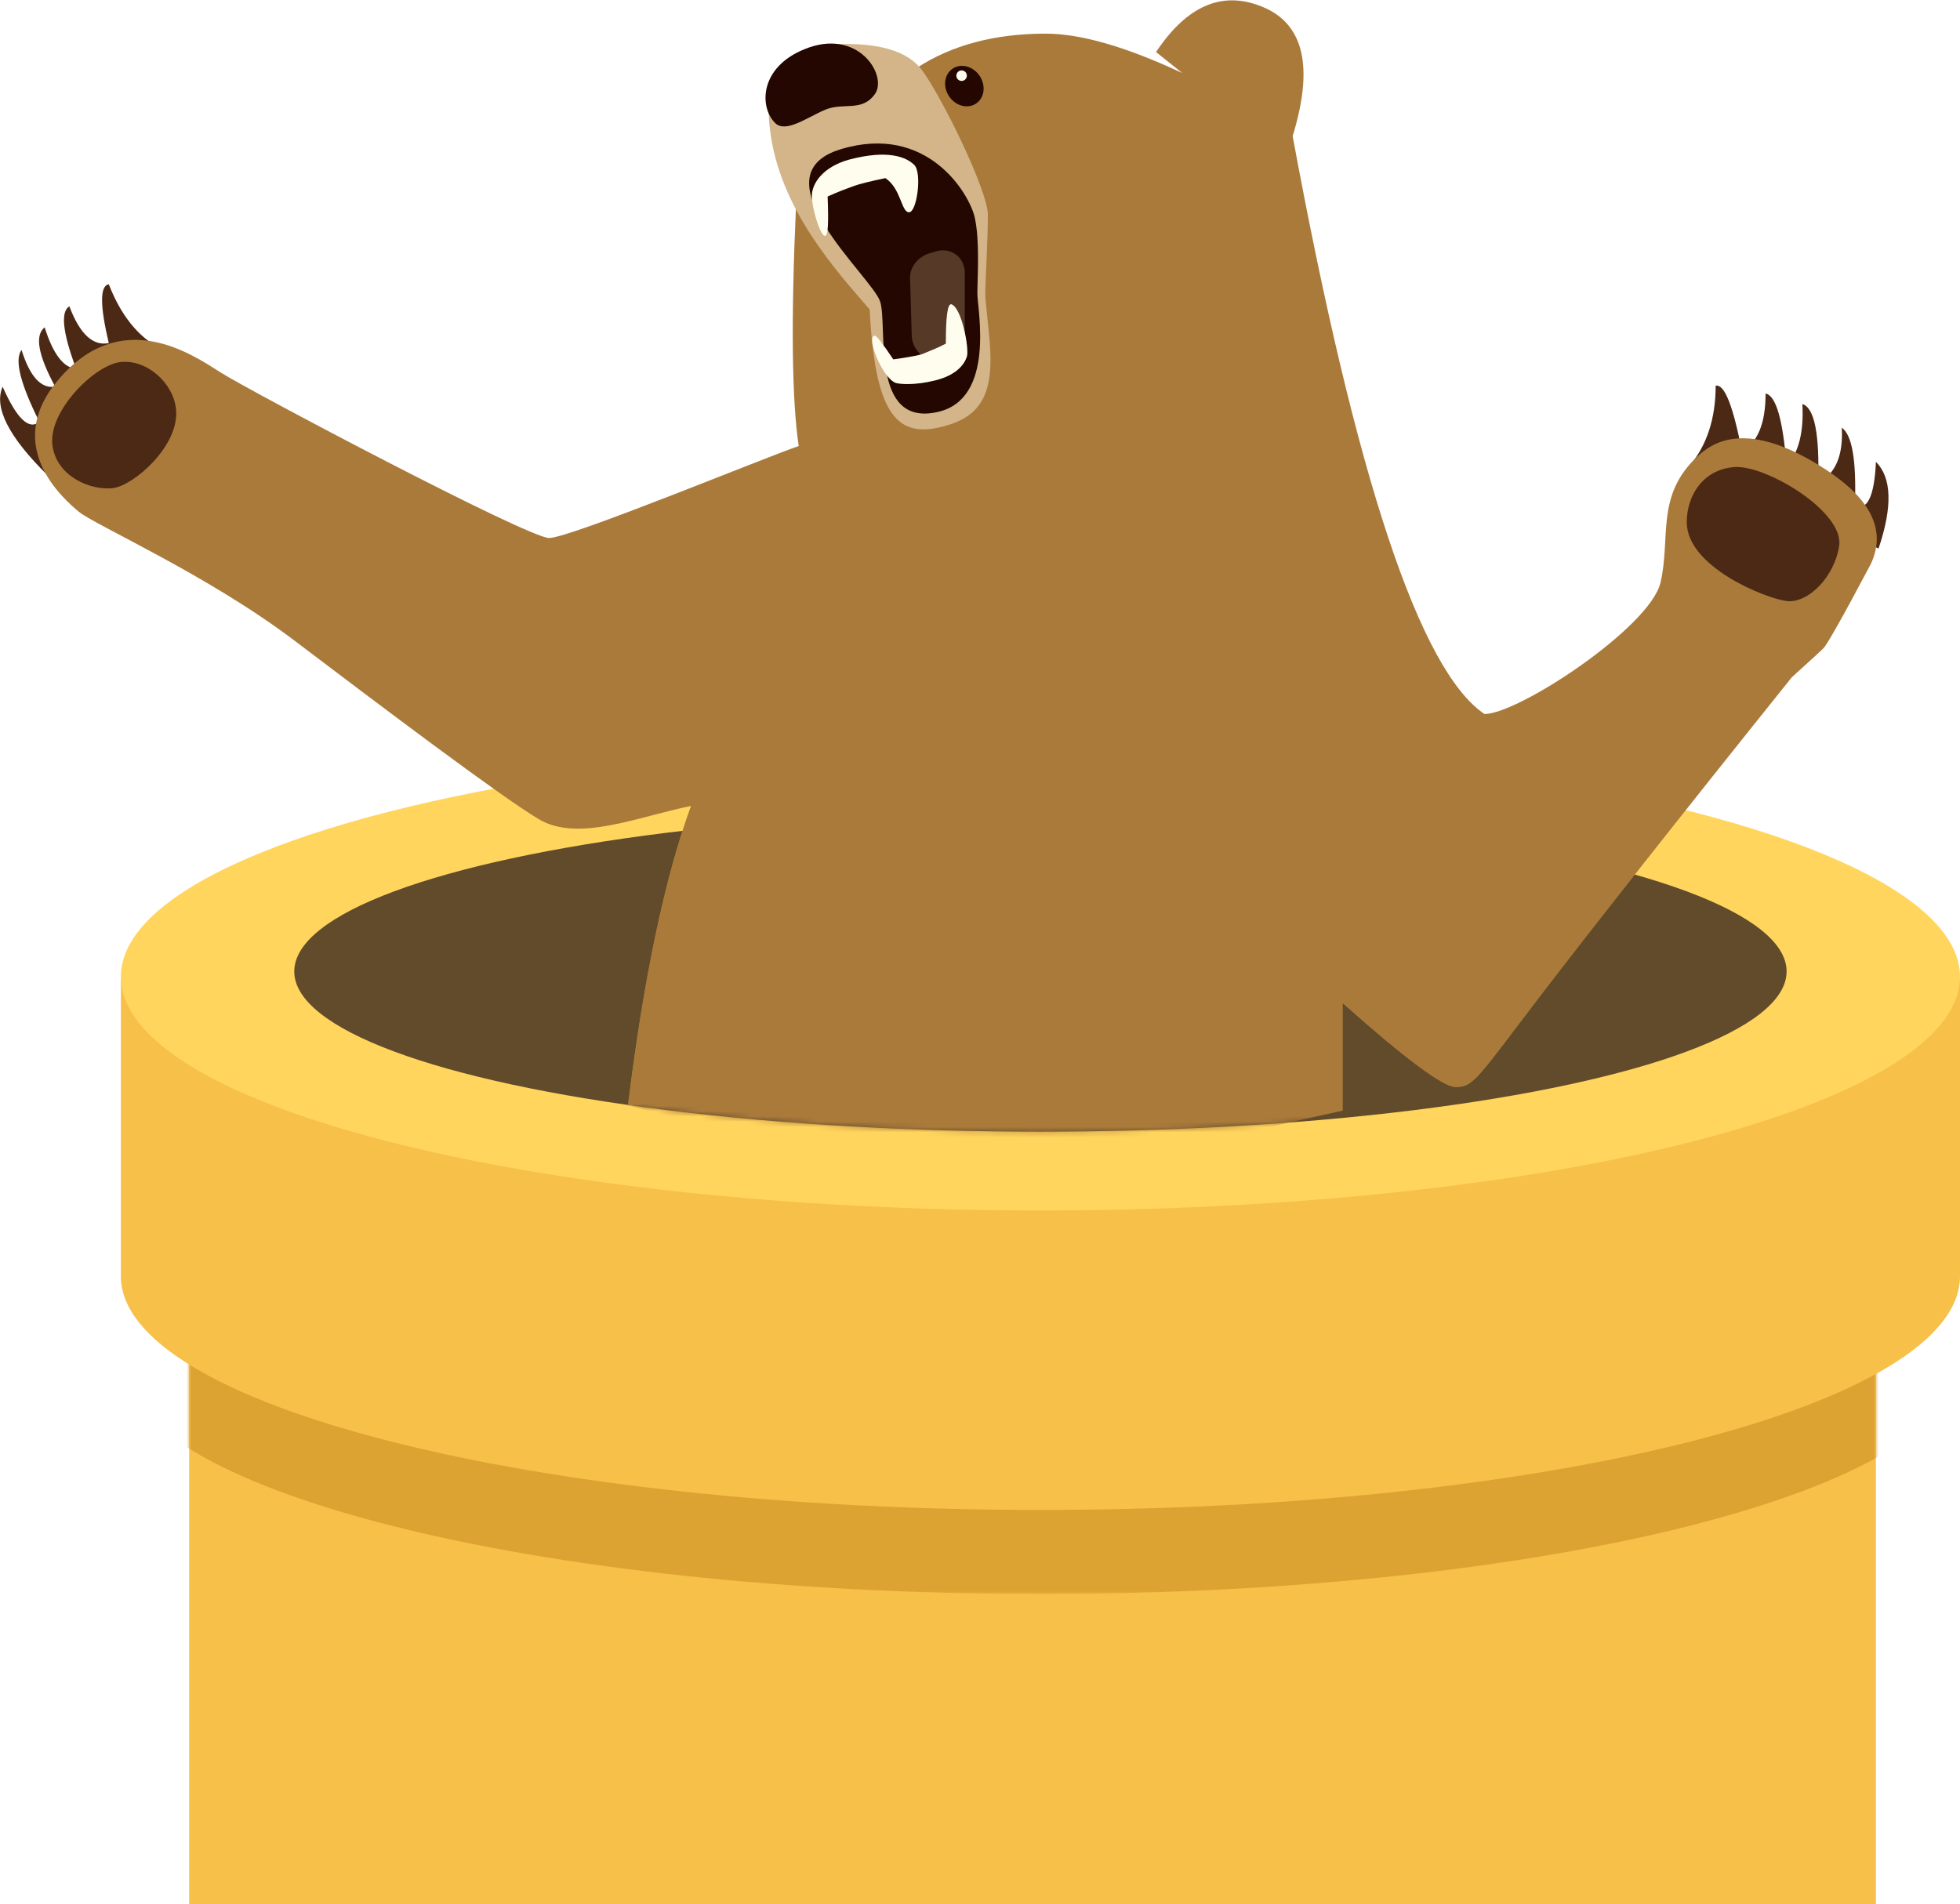 <svg id="Layer_1" xmlns="http://www.w3.org/2000/svg" viewBox="0 0 373 362.4" enable-background="new 0 0 373 362.4" width="2500" height="2429"><style>.st0{fill:#f7c049}.st1{filter:url(#Adobe_OpacityMaskFilter)}.st2{fill:#fff}.st3{mask:url(#tunnelbear-b_1_);fill:#dda332}.st4{fill:#ffd55e}.st5{fill:#614b2b}.st6{filter:url(#Adobe_OpacityMaskFilter_1_)}.st7{mask:url(#tunnelbear-d_1_);fill:#aa7a3b}.st8{fill:#4c2915}.st9{fill:#aa7a3b}.st10{fill:#d4b589}.st11{fill:#230700}.st12{fill:#fffeee}.st13{fill:#563926}</style><g transform="translate(29 142)"><g transform="translate(13 98)"><path id="tunnelbear-a_1_" class="st0" d="M-6-.6h321v123H-6z"/><defs><filter id="Adobe_OpacityMaskFilter" filterUnits="userSpaceOnUse" x="-19" y="-37.6" width="350" height="101"><feColorMatrix values="1 0 0 0 0 0 1 0 0 0 0 0 1 0 0 0 0 0 1 0"/></filter></defs><mask maskUnits="userSpaceOnUse" x="-19" y="-37.6" width="350" height="101" id="tunnelbear-b_1_"><g class="st1"><path id="tunnelbear-a_2_" class="st2" d="M-6-.6h321v123H-6z"/></g></mask><path class="st3" d="M-19 18.4v-56h350v56.5c0 24.6-78.4 44.5-175 44.5s-175-20-175-44.5v-.5z"/></g><path class="st0" d="M-6 100.4v-56h350v56.5c0 24.6-78.4 44.5-175 44.5s-175-20-175-44.5v-.5z"/><ellipse class="st4" cx="169" cy="43.9" rx="175" ry="44.5"/><g transform="translate(33 13)"><ellipse id="tunnelbear-c_1_" class="st5" cx="136" cy="29.9" rx="142" ry="30.5"/><defs><filter id="Adobe_OpacityMaskFilter_1_" filterUnits="userSpaceOnUse" x="-55.3" y="-155" width="350.5" height="226.9"><feColorMatrix values="1 0 0 0 0 0 1 0 0 0 0 0 1 0 0 0 0 0 1 0"/></filter></defs><mask maskUnits="userSpaceOnUse" x="-55.3" y="-155" width="350.5" height="226.9" id="tunnelbear-d_1_"><g class="st6"><ellipse id="tunnelbear-c_2_" class="st2" cx="136" cy="29.9" rx="142" ry="30.5"/></g></mask><path class="st7" d="M57.5 55.4c3-24.3 7-43.3 12-57-10 2-21.5 7-29 2.5s-30-21.5-46.5-34-38-22-41-24.5-14.5-12.5-4-25c12-14.3 25.5-5 31-1.5s58.5 31.5 62.5 31.5S84-68.1 90-70.1c-1.3-8.7-1.5-24-.5-46l23-26c6.6-4.3 14.8-6.5 24.5-6.5 6.7 0 15.3 2.5 26 7.5l-5-4c6-9 12.8-11.8 20.5-8.5s9.5 11.5 5.5 24.5c12 65 24.2 101.7 36.5 110 6.5 0 31.5-16.5 33.5-25s-1-16.5 7-24c2.7-2.5 9.2-7.5 24.5 2.5 8.7 5.7 11.5 11.7 8.5 18-5.3 10-8.3 15.3-9 16s-2.7 2.5-6 5.5C256.3 2.2 240.7 22 232 33.4c-13 17-13.5 18.5-17 18.5-2.3 0-9.5-5.3-21.5-16v20.5l-70 15.5-66-16.5z"/></g></g><path class="st8" d="M9 90.4C1.6 83.1-1.2 77.5.5 73.6c2.7 6.1 5 8.3 7 6.7-3.6-7.2-4.8-11.8-3.4-13.7 1.6 5.1 3.7 7.4 6.4 7-3.3-6.1-3.9-9.8-2-11.3 1.6 5.1 3.6 7.7 6 7.9-2.6-6.9-3-10.9-1.3-11.9 2 5.3 4.5 7.6 7.5 7-1.7-7.2-1.7-10.9 0-11.2C23 60 26.3 64.2 30.8 66.5L9 90.4zM357.5 104.4c2.7-8 2.5-13.5-.5-16.5-.3 6.7-1.7 9.4-4 8.3.3-8.5-.5-13.4-2.5-14.8.3 5.3-1.2 8.8-4.5 10.5.3-9.3-.7-14.3-3-15 .3 5.3-.7 9.3-3 11.8-.7-8.8-2-13.4-4-13.8 0 5.7-1.5 9.3-4.5 11-1.7-8.7-3.3-12.8-5-12.5 0 6.3-1.7 11.4-5 15.3l36 15.7z"/><path class="st9" d="M119.5 210.4c3-24.3 7-43.3 12-57-10 2-21.5 7-29 2.5s-30-21.5-46.5-34-38-22-41-24.5-14.5-12.5-4-25c12-14.3 25.5-5 31-1.5s58.5 31.5 62.5 31.5S146 86.9 152 84.9c-1.3-8.7-1.5-24-.5-46l23-26c6.6-4.3 14.8-6.5 24.5-6.5 6.7 0 15.3 2.5 26 7.5l-5-4c6-9 12.8-11.8 20.5-8.5s9.5 11.5 5.5 24.5c12 65 24.2 101.7 36.5 110 6.5 0 31.5-16.5 33.5-25s-1-16.5 7-24c2.7-2.5 9.2-7.5 24.5 2.5 8.7 5.7 11.5 11.7 8.5 18-5.3 10-8.3 15.3-9 16s-2.7 2.5-6 5.5c-22.7 28.3-38.3 48.2-47 59.5-13 17-13.5 18.5-17 18.5-2.3 0-9.5-5.3-21.5-16v20.5l-68-4.5-68 3.5z"/><path class="st8" d="M23 68.9c5-.5 10 4 10.5 9 .7 6.9-8 14.5-12 15s-10.6-2-11.5-8c-1-6.5 8-15.5 13-16zM330 88.9c-6 .5-9 5.5-9 10.5 0 8.5 15 14.5 19 15s9.1-4.5 10-10.5c1-6.5-14-15.5-20-15z"/><path class="st10" d="M187.5 55.9c0-2 .5-10.5.5-15s-8.5-22-12.5-27.5c-2.7-3.7-8.2-5.3-16.5-5-9.5.4-13.7 5.8-12.5 16 1.7 15.4 13 27.5 19 34.5 1 19.5 5 24.2 13 22.5 7-1.5 10-5 10-13 0-3.9-1-10.5-1-12.5z"/><path class="st11" d="M157 20.9c3.5-1.5 7 .5 9.5-3S163.3 5.1 153 9.4c-8.5 3.5-8.5 11-5.5 14 2 2 6-1 9.5-2.5z"/><ellipse transform="rotate(-34.002 183.487 16.354)" class="st11" cx="183.5" cy="16.4" rx="3.5" ry="4"/><circle class="st12" cx="183" cy="14.4" r="1"/><path class="st11" d="M185.5 41.4c1 4.5.5 11.6.5 14.5s3.5 20-7.5 22.5c-13 3-9.5-16.3-11-21s-24-24-7.5-29 24.5 8.5 25.5 13z"/><path class="st13" d="M176.9 48.2l1.4-.4c2.2-.6 4.5.6 5.1 2.8.1.4.2.7.2 1.1v12c0 2.8-2.2 5-5 5s-5.1-2.2-5.1-5l-.3-10.5c-.2-2.2 1.4-4.3 3.7-5z"/><path class="st12" d="M157.5 37.4c.2 5 .1 7.5-.5 7.5-.9 0-2.5-5.3-2.5-7.6 0-2.4 2.1-5.5 7-6.9 7.5-2 11-.5 12.5 1s.5 9-1 9-1.5-4.5-4.5-6.5c-2.9.6-4.9 1.1-6 1.5s-2.8 1-5 2zm13 35.5c-2.6-.9-5.8-9-4-9 .3 0 1.5 1.5 3.5 4.5 3-.4 4.9-.8 5.5-1 1.7-.7 3.2-1.3 4.5-2 0-5 .3-7.5 1-7.5 2 .5 3.5 8.5 3 10s-2 3.5-6 4.5-6.8.7-7.5.5z"/></svg>